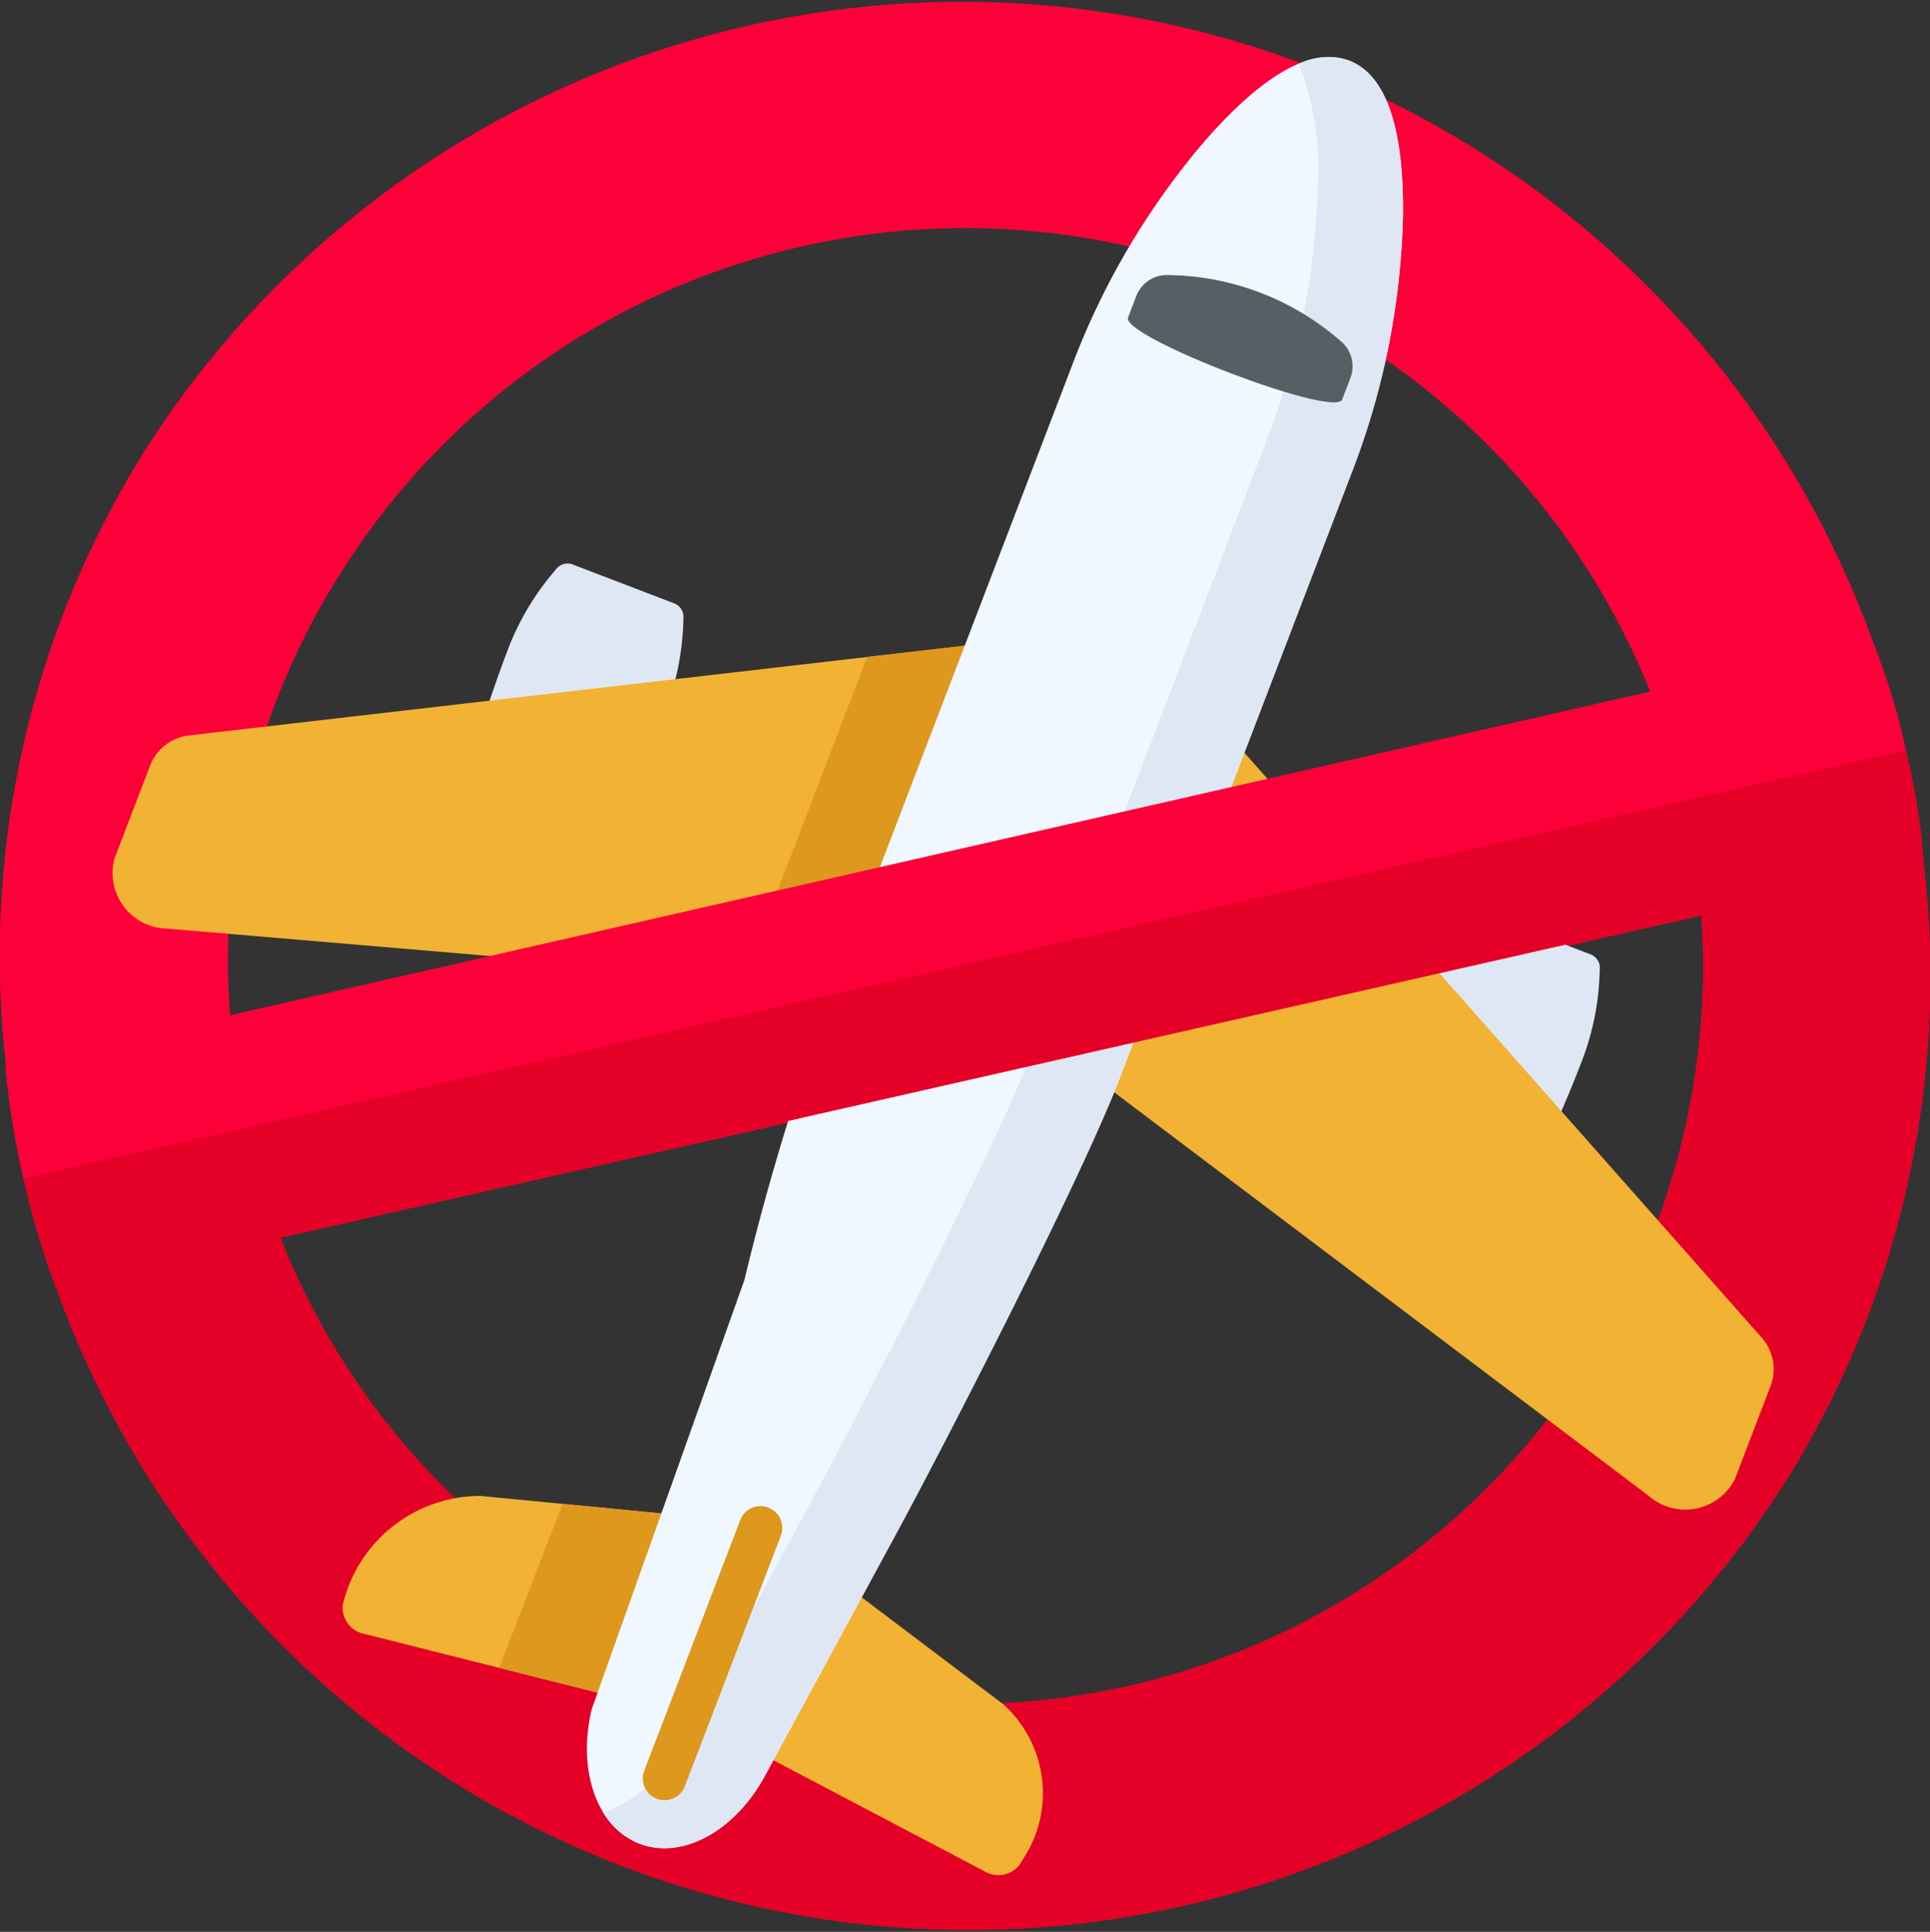 <svg id="Grupo_14324" data-name="Grupo 14324" xmlns="http://www.w3.org/2000/svg" width="65.223" height="65.296" viewBox="0 0 65.223 65.296">
  <rect x="0" y="0" width="65.223" height="65.296" fill="#333333" stroke="none"/>
  <g id="Grupo_14319" data-name="Grupo 14319" transform="translate(0 0)">
    <path id="Caminho_18727" data-name="Caminho 18727" d="M90.034,53.968a22.591,22.591,0,0,0-.59-3.817,22.622,22.622,0,0,0-1.119-3.7,32.72,32.72,0,0,0-58.39-6.515,32.225,32.225,0,0,0-4.7,20.889,30.084,30.084,0,0,0,1.7,7.46,32.738,32.738,0,0,0,58.422,6.535A32.2,32.2,0,0,0,90.034,53.968ZM36.538,44.1a24.933,24.933,0,0,1,44.274,4.067L32.8,59.108A24.451,24.451,0,0,1,36.538,44.1ZM63.179,81.721a24.909,24.909,0,0,1-18.82-3.233A24.452,24.452,0,0,1,34.5,66.568L82.52,55.676A24.966,24.966,0,0,1,63.179,81.721Z" transform="translate(-25.023 -24.734)" fill="#fd003a"/>
    <path id="Caminho_18728" data-name="Caminho 18728" d="M31.929,222.894a32.738,32.738,0,0,0,58.422,6.535,32.2,32.2,0,0,0,4.68-20.856,22.591,22.591,0,0,0-.59-3.817l-63.6,14.462A29.512,29.512,0,0,0,31.929,222.894Zm55.589-12.613A24.91,24.91,0,0,1,39.5,221.173Z" transform="translate(-30.021 -179.339)" fill="#e50027"/>
  </g>
  <g id="Grupo_14322" data-name="Grupo 14322" transform="translate(3.77 1.93)">
    <g id="Grupo_14320" data-name="Grupo 14320" transform="translate(7.801 48.631)">
      <path id="Caminho_18729" data-name="Caminho 18729" d="M116.945,389.832l-9.193-2.316a.91.91,0,0,1-.759-.976h0a4.778,4.778,0,0,1,4.654-3.694l7.712.745Z" transform="translate(-106.982 -382.845)" fill="#f2b233"/>
      <path id="Caminho_18730" data-name="Caminho 18730" d="M200.941,403.277l8.409,4.425a.91.91,0,0,0,1.217-.219l.281-.461a4.042,4.042,0,0,0-.842-4.955l-6.671-5.039Z" transform="translate(-187.675 -395.026)" fill="#f2b233"/>
    </g>
    <path id="Caminho_18731" data-name="Caminho 18731" d="M146.655,384.746l-2.144,5.543,4.665,1.176,2.414-6.241Z" transform="translate(-131.411 -335.847)" fill="#dd981d"/>
    <g id="Grupo_14321" data-name="Grupo 14321" transform="translate(11.607 17.114)">
      <path id="Caminho_18732" data-name="Caminho 18732" d="M135.6,170.838h0a2.578,2.578,0,0,1-1.565-3.082c.494-1.827,1.2-3.93,1.651-5.117a9.008,9.008,0,0,1,1.651-2.8.49.49,0,0,1,.58-.182l3.431,1.314a.491.491,0,0,1,.31.522,9.008,9.008,0,0,1-.644,3.189c-.454,1.187-1.336,3.221-2.189,4.911A2.578,2.578,0,0,1,135.6,170.838Z" transform="translate(-133.94 -159.621)" fill="#dfe7f4"/>
      <path id="Caminho_18733" data-name="Caminho 18733" d="M354.957,254.855h0a2.578,2.578,0,0,1-1.565-3.082c.494-1.827,1.2-3.93,1.651-5.117a9.008,9.008,0,0,1,1.651-2.8.491.491,0,0,1,.58-.182l3.431,1.314a.491.491,0,0,1,.31.522,9.009,9.009,0,0,1-.644,3.19c-.454,1.187-1.336,3.221-2.189,4.911A2.579,2.579,0,0,1,354.957,254.855Z" transform="translate(-322.331 -231.776)" fill="#dfe7f4"/>
    </g>
    <path id="Caminho_18734" data-name="Caminho 18734" d="M79.312,188.658l4.65-12.141-29.653,3.431a1.611,1.611,0,0,0-1.267.982l-1.217,3.178a1.88,1.88,0,0,0,1.8,2.367Z" transform="translate(-51.727 -157.017)" fill="#f2b233"/>
    <path id="Caminho_18735" data-name="Caminho 18735" d="M207.333,177.292l-4.151,10.839,6.2.527,4.65-12.141Z" transform="translate(-181.798 -157.018)" fill="#dd981d"/>
    <path id="Caminho_18736" data-name="Caminho 18736" d="M273.882,198.914l4.65-12.141,19.774,22.362a1.611,1.611,0,0,1,.287,1.577l-1.217,3.178a1.88,1.88,0,0,1-2.919.56Z" transform="translate(-242.516 -165.825)" fill="#f2b233"/>
    <path id="Caminho_18737" data-name="Caminho 18737" d="M191.331,52.5l-7.812,20.4c-1.311,3.422-5.849,12.254-7.581,15.45l-4.414,8.142c-1.022,1.885-2.805,2.853-4.241,2.3h0c-1.436-.55-2.116-2.462-1.617-4.547l5.161-14.509a83.7,83.7,0,0,1,3.241-10.459l7.812-20.4a25.65,25.65,0,0,1,4.413-7.529c1.591-1.848,3.467-3.4,4.971-2.823s1.865,2.983,1.814,5.421A25.646,25.646,0,0,1,191.331,52.5Z" transform="translate(-149.439 -38.407)" fill="#f0f7ff"/>
    <path id="Caminho_18738" data-name="Caminho 18738" d="M194.645,38.531a2.259,2.259,0,0,0-1.7.1,9.785,9.785,0,0,1,.635,4.245,25.646,25.646,0,0,1-1.746,8.551l-7.812,20.4c-1.311,3.422-5.849,12.254-7.581,15.45l-4.414,8.142a4.7,4.7,0,0,1-2.589,2.329,2.494,2.494,0,0,0,1.224,1.048h0c1.436.55,3.219-.418,4.241-2.3l4.414-8.142c1.733-3.2,6.27-12.027,7.581-15.45l7.812-20.4a25.65,25.65,0,0,0,1.746-8.551C196.51,41.514,196.15,39.108,194.645,38.531Z" transform="translate(-152.821 -38.409)" fill="#dfe7f4"/>
    <path id="Caminho_18739" data-name="Caminho 18739" d="M302.508,94.081l-.267.7c-.248.647-7.483-2.124-7.236-2.771l.267-.7a1.108,1.108,0,0,1,1.006-.735h0a9.028,9.028,0,0,1,5.973,2.288h0A1.108,1.108,0,0,1,302.508,94.081Z" transform="translate(-260.652 -83.209)" fill="#575f64"/>
    <path id="Caminho_18740" data-name="Caminho 18740" d="M179.919,395.176a.734.734,0,0,1-.985-.933l3.244-8.47a.734.734,0,0,1,1.372.525l-3.244,8.47A.732.732,0,0,1,179.919,395.176Z" transform="translate(-160.932 -336.324)" fill="#dd981d"/>
  </g>
  <g id="Grupo_14323" data-name="Grupo 14323" transform="translate(0.177 21.669)">
    <path id="Caminho_18741" data-name="Caminho 18741" d="M26.275,192.583a30.083,30.083,0,0,0,1.7,7.46l7.566-1.721,48.023-10.892,7.513-1.709a27.494,27.494,0,0,0-1.708-7.513l-7.513,1.709L33.841,190.862Z" transform="translate(-26.275 -178.209)" fill="#fd003a"/>
    <path id="Caminho_18742" data-name="Caminho 18742" d="M30.6,218.853a29.552,29.552,0,0,0,1.086,3.676l7.566-1.72,48.023-10.892,7.513-1.709a22.593,22.593,0,0,0-.59-3.817Z" transform="translate(-29.986 -200.694)" fill="#e50027"/>
  </g>
</svg>
